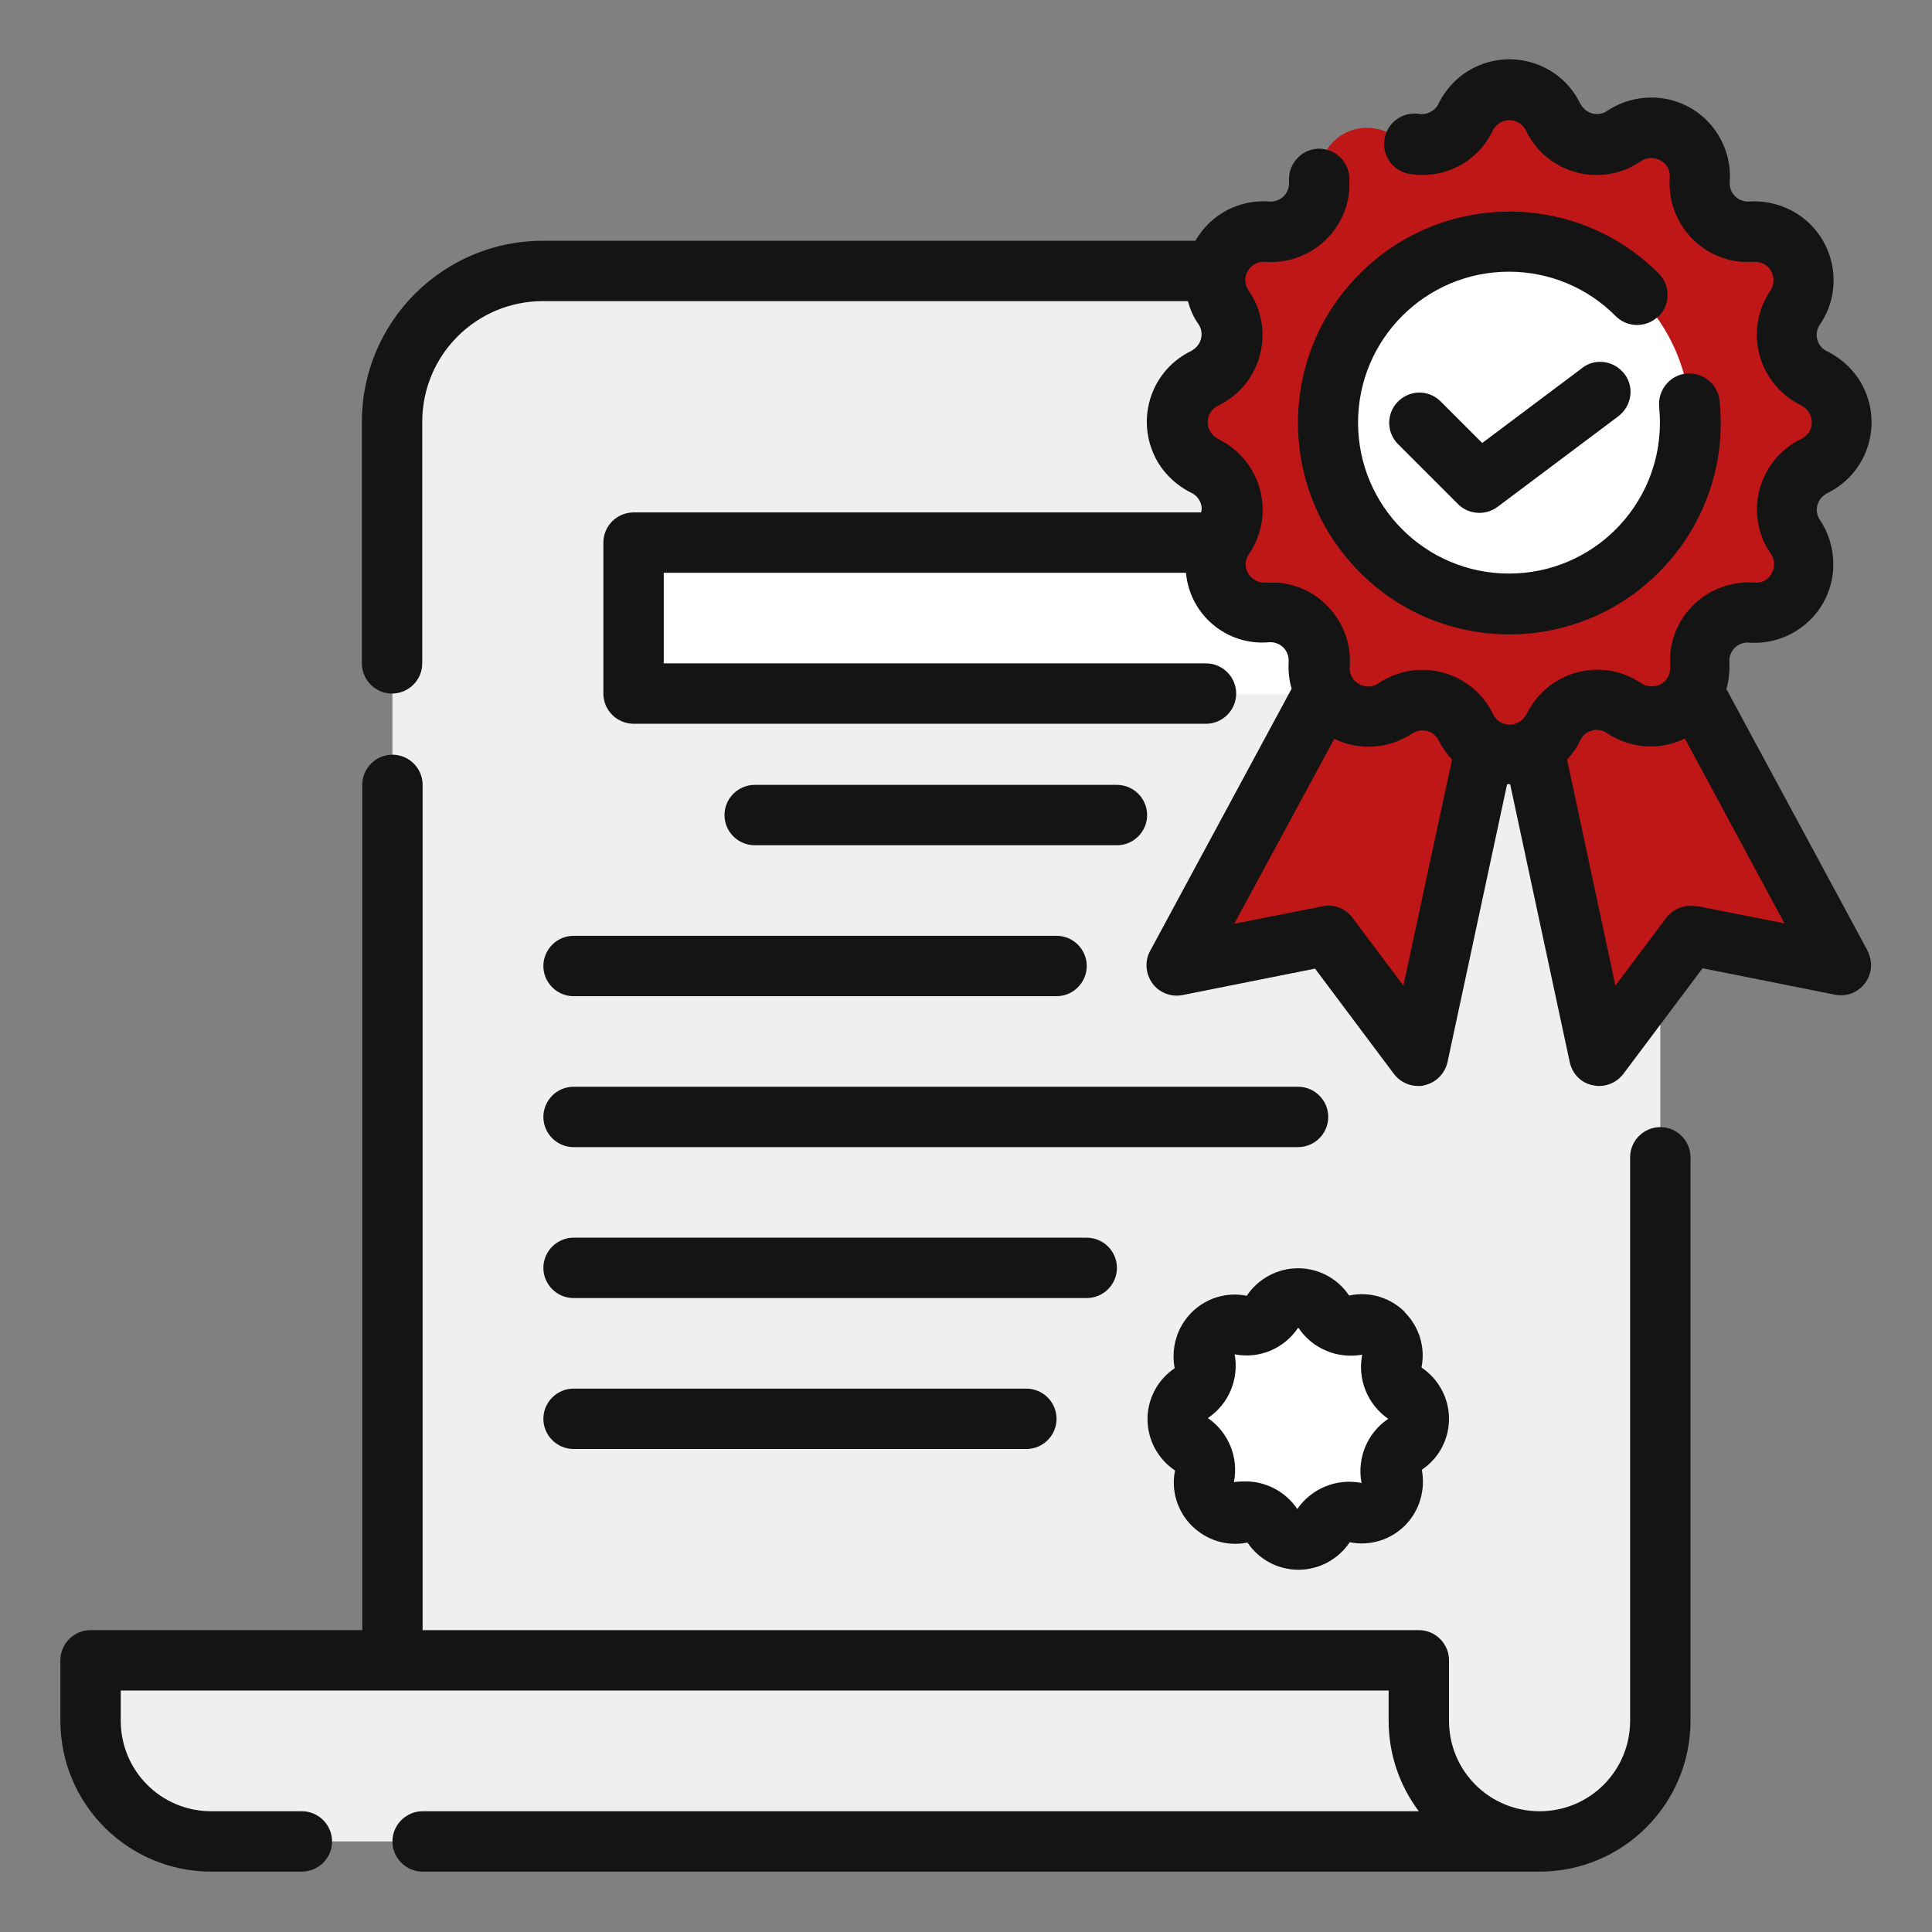<?xml version="1.0" encoding="UTF-8"?>
<svg id="Layer_1" xmlns="http://www.w3.org/2000/svg" version="1.1" viewBox="0 0 512 512">
  <rect x="0" y="0" width="512" height="512" fill="#808080" stroke="none"/>
  <!-- Generator: Adobe Illustrator 29.8.1, SVG Export Plug-In . SVG Version: 2.1.1 Build 2)  -->
  <defs>
    <style>
      .st0 {
        fill: #efefef;
      }

      .st1 {
        fill: #141414;
      }

      .st2 {
        fill: #fff;
      }

      .st3 {
        fill: #bf1717;
      }
    </style>
  </defs>
  <path class="st0" d="M144,72h296v384c0,17.7-14.3,32-32,32H104V112c0-22.1,17.9-40,40-40Z"/>
  <path class="st0" d="M376,456v-16H24v16c0,17.7,14.3,32,32,32h352c-17.7,0-32-14.3-32-32Z"/>
  <path class="st2" d="M168,144h192v40h-192v-40Z"/>
  <path class="st3" d="M424,280l24-32,40,8-56-104-32,16,24,112Z"/>
  <path class="st3" d="M376,280l-24-32-40,8,56-104,32,16-24,112Z"/>
  <path class="st3" d="M480.8,100.4c-.6-.3-1.1-.6-1.6-.9-5.9-4-7.4-12-3.4-17.9,1.6-2.4,2.4-5.3,2.2-8.2-.5-7.1-6.7-12.4-13.8-11.9-.6,0-1.2,0-1.8,0-7.1-.5-12.4-6.7-11.9-13.7.2-2.9-.6-5.8-2.2-8.2-4-5.9-12-7.4-17.9-3.4-.5.4-1.1.7-1.6.9-6.4,3.1-14.1.4-17.2-6h0c-1.3-2.6-3.4-4.7-6-6-6.4-3.1-14.1-.4-17.2,6-.3.6-.6,1.1-.9,1.6-4,5.9-12,7.4-17.9,3.4-2.4-1.6-5.3-2.4-8.2-2.2-1.9.1-3.6.7-5.2,1.5,0,0,0,0,0,0-.3.2-.7.4-1,.6,0,0,0,0-.1.1-.3.2-.6.4-.8.6,0,0-.1.1-.2.2-.2.2-.5.4-.7.6,0,0-.1.1-.2.2-.2.2-.4.5-.6.7,0,0-.1.1-.2.2-.2.3-.4.5-.6.8,0,0,0,.1-.1.2-.2.3-.4.6-.6.9,0,0,0,0,0,0-1.1,2.1-1.7,4.5-1.5,7.1,0,0,0,0,0,.1,0,.3,0,.6,0,.9,0,.4,0,.8,0,1.3,0,0,0,.1,0,.2-.7,6.4-6.2,11.4-12.7,11.3h-1c-.3,0-.7,0-1,0-7.1,0-12.8,5.8-12.8,12.8,0,.4,0,.9,0,1.3,0,0,0,0,0,0,0,.4,0,.7.2,1.1,0,0,0,.2,0,.2,0,.3.1.6.2.9.4,1.3.9,2.6,1.7,3.8.3.5.7,1.1.9,1.6,2.4,4.9,1.4,10.6-2.1,14.3-1.1,1.1-2.3,2.1-3.8,2.8-2.6,1.3-4.7,3.4-6,6-1,2-1.4,4.1-1.3,6.2.2,4.6,2.8,8.9,7.2,11,.6.3,1.1.6,1.6.9,5.5,3.7,7.2,11,4.1,16.8-.2.3-.4.7-.6,1-1.5,2.1-2.3,4.6-2.3,7.2,0,5.2,3.1,9.7,7.5,11.7,0,0,0,0,0,0,.2.1.5.2.7.3.2,0,.4.1.5.2,0,0,.2,0,.3,0,1.5.4,3,.6,4.6.5.4,0,.9,0,1.3,0,.2,0,.4,0,.6,0,.3,0,.7,0,1,.1,0,0,.2,0,.2,0,.4,0,.7.1,1.1.2,0,0,0,0,.1,0,.4.1.7.2,1.1.4,0,0,0,0,.1,0,.4.1.7.3,1,.5,0,0,0,0,.1,0,.3.2.7.4,1,.6,0,0,0,0,.1,0,.3.2.6.4.9.6,0,0,.1,0,.2.1.3.2.5.4.8.7,0,0,.1.1.2.2.2.2.4.4.6.7,0,0,.2.2.2.3.2.2.3.4.5.6,0,.1.2.3.3.4.1.2.2.3.3.5.1.2.2.4.3.6,0,.1.1.2.2.4.1.3.3.5.4.8,0,0,0,.1,0,.2.6,1.5,1,3.1.9,4.9v.9s0,0,0,.1c0,.3,0,.6,0,.9,0,0,0,0,0,0,0,.4,0,.8,0,1.1,0,.2,0,.5,0,.7,0,.1,0,.3,0,.4,0,.3.1.5.2.8,0,.1,0,.2,0,.3,0,.3.2.5.3.8,0,0,0,.1,0,.2.1.3.2.6.3.8,0,0,0,0,0,.1.5,1,1.1,2,1.8,2.8,0,0,0,0,0,0,.2.3.5.6.8.8.1.1.3.3.4.4.2.1.3.3.5.4.2.2.4.3.6.5.1,0,.2.2.3.2.3.2.5.3.8.5,0,0,.2.1.3.2.3.2.6.3.9.5,0,0,.1,0,.2,0,3.3,1.4,7.1,1.4,10.5-.2,0,0,0,0,.1,0,.5-.3,1.1-.6,1.6-.9.5-.3,1.1-.7,1.6-.9,5.8-2.8,12.7-.9,16.2,4.3.3.5.7,1,.9,1.6,1.3,2.6,3.4,4.7,6,6,6.4,3.1,14.1.4,17.2-6,.1-.3.3-.6.4-.8.2-.3.3-.5.5-.8,4-5.9,12-7.4,17.8-3.4.4.3.9.6,1.4.8.1,0,.2.1.4.2.1,0,.3.1.4.2.2,0,.4.2.6.2,0,0,.2,0,.3,0,.3,0,.5.2.8.2,0,0,0,0,.1,0,1.1.3,2.1.4,3.2.4,3.9,0,7.3-1.7,9.7-4.4,0,0,0,0,0,0,.2-.2.4-.5.6-.7,0,0,.1-.2.2-.3.1-.2.2-.4.4-.6.1-.2.2-.3.3-.5,0-.1.1-.2.2-.3.1-.3.3-.6.4-.8,0,0,0,0,0,0,.8-1.8,1.2-3.9,1-6,0,0,0-.1,0-.2,0-.3,0-.5,0-.8,0-.4,0-.8,0-1.2,0-.2,0-.3,0-.4,0-.3,0-.6.1-.9,0,0,0-.2,0-.2,1.3-5.7,6.4-10,12.5-10h1c.3,0,.7,0,1,0,7.1,0,12.8-5.8,12.8-12.8,0-.4,0-.8,0-1.1,0,0,0-.1,0-.2,0,0,0-.1,0-.2-.2-2-.9-4-2.1-5.8-.3-.5-.7-1.1-.9-1.6-3.1-6.4-.4-14.1,6-17.2,2.6-1.3,4.7-3.4,6-6,3.1-6.4.4-14.1-6-17.2Z"/>
  <circle class="st2" cx="400" cy="112" r="48"/>
  <path class="st2" d="M350.8,347.6c1.8,2.8,5.2,4.1,8.4,3.5,4.4-.9,8.7,2,9.6,6.4.2,1,.2,2.1,0,3.2-.7,3.3.7,6.6,3.5,8.4,3.8,2.5,4.8,7.6,2.3,11.3-.6.9-1.4,1.7-2.3,2.3-2.8,1.8-4.2,5.2-3.5,8.4.9,4.4-2,8.7-6.4,9.6-1,.2-2.1.2-3.2,0-3.3-.7-6.6.7-8.4,3.5-2.5,3.8-7.6,4.8-11.3,2.3-.9-.6-1.7-1.4-2.3-2.3-1.8-2.8-5.2-4.1-8.4-3.5-4.4.9-8.7-2-9.6-6.5-.2-1-.2-2.1,0-3.1.7-3.3-.7-6.6-3.5-8.4-3.8-2.5-4.8-7.6-2.3-11.3.6-.9,1.4-1.7,2.3-2.3,2.8-1.8,4.1-5.2,3.5-8.4-.9-4.4,2-8.7,6.5-9.6,1-.2,2.1-.2,3.1,0,3.3.7,6.6-.7,8.4-3.5,2.5-3.8,7.6-4.8,11.3-2.3.9.6,1.7,1.4,2.3,2.3Z"/>
  <g id="Outline_copy">
    <path class="st1" d="M440,298.7c-4.4,0-8,3.6-8,8v149.3c0,13.3-10.7,24-24,24s-24-10.7-24-24v-16c0-4.4-3.6-8-8-8H112v-224c0-4.4-3.6-8-8-8s-8,3.6-8,8v224H24c-4.4,0-8,3.6-8,8v16c0,22.1,17.9,40,40,40h24c4.4,0,8-3.6,8-8s-3.6-8-8-8h-24c-13.3,0-24-10.7-24-24v-8h336v8c0,8.7,2.8,17.1,8,24H112c-4.4,0-8,3.6-8,8s3.6,8,8,8h296c22.1,0,40-17.9,40-40v-149.3c0-4.4-3.6-8-8-8Z"/>
    <path class="st1" d="M296,224c4.4,0,8-3.6,8-8s-3.6-8-8-8h-96c-4.4,0-8,3.6-8,8s3.6,8,8,8h96Z"/>
    <path class="st1" d="M144,256c0,4.4,3.6,8,8,8h128c4.4,0,8-3.6,8-8s-3.6-8-8-8h-128c-4.4,0-8,3.6-8,8Z"/>
    <path class="st1" d="M152,304h192c4.4,0,8-3.6,8-8s-3.6-8-8-8h-192c-4.4,0-8,3.6-8,8s3.6,8,8,8Z"/>
    <path class="st1" d="M152,344h136c4.4,0,8-3.6,8-8s-3.6-8-8-8h-136c-4.4,0-8,3.6-8,8s3.6,8,8,8Z"/>
    <path class="st1" d="M152,384h120c4.4,0,8-3.6,8-8s-3.6-8-8-8h-120c-4.4,0-8,3.6-8,8s3.6,8,8,8Z"/>
    <path class="st1" d="M457.5,182.6c.7-2.3.9-4.7.8-7.1-.1-1.4.4-2.8,1.4-3.8,1-1,2.4-1.5,3.8-1.4,11.5.8,21.5-7.8,22.3-19.3.3-4.7-.9-9.3-3.5-13.2-1.5-2.2-.9-5.2,1.3-6.7.2-.1.4-.3.6-.4,10.4-5,14.7-17.5,9.7-27.9-2-4.2-5.5-7.6-9.7-9.7-1.3-.6-2.2-1.7-2.6-3.1-.4-1.4-.1-2.8.7-4,6.5-9.5,4-22.5-5.5-29-3.9-2.6-8.5-3.9-13.2-3.6-1.4.1-2.8-.4-3.8-1.4-1-1-1.5-2.4-1.4-3.8.8-11.5-7.8-21.5-19.3-22.3-4.7-.3-9.3.9-13.2,3.5-2.2,1.5-5.2.9-6.7-1.3-.1-.2-.3-.4-.4-.6-5-10.4-17.5-14.7-27.9-9.7-4.2,2-7.6,5.5-9.7,9.7-.9,1.9-3,3-5.1,2.7-4.4-.7-8.5,2.3-9.2,6.7-.7,4.4,2.3,8.5,6.7,9.2,9.1,1.5,18.1-3.2,22-11.5,1.2-2.4,4.1-3.4,6.5-2.3,1,.5,1.8,1.3,2.3,2.3,5,10.4,17.4,14.7,27.8,9.7.9-.5,1.8-1,2.7-1.6,2.2-1.5,5.2-.9,6.8,1.3.6.9.9,2,.8,3.1-.8,11.5,7.8,21.5,19.3,22.3,1,0,2,0,3,0,2.7-.2,5,1.8,5.2,4.5,0,1.1-.2,2.2-.8,3.1-6.5,9.5-4,22.4,5.5,28.9.9.6,1.8,1.1,2.7,1.6,2.4,1.2,3.4,4.1,2.3,6.5-.5,1-1.3,1.8-2.3,2.3-10.4,5-14.7,17.4-9.7,27.8.5.9,1,1.8,1.6,2.7,1.1,1.5,1.1,3.5.2,5.2-.9,1.7-2.7,2.6-4.6,2.4-11.5-.8-21.5,7.8-22.3,19.3,0,1,0,2,0,3,.2,2.7-1.8,5-4.5,5.2-1.1,0-2.2-.2-3.1-.8-9.5-6.5-22.4-4-28.9,5.5-.6.9-1.1,1.8-1.6,2.7-1.2,2.4-4.1,3.4-6.5,2.3-1-.5-1.8-1.3-2.3-2.3-5-10.4-17.5-14.7-27.8-9.7-.9.4-1.8.9-2.6,1.5-2.2,1.5-5.2.9-6.8-1.3-.6-.9-.9-2-.8-3.1.8-11.5-7.8-21.5-19.3-22.3-1,0-2,0-3,0-1.9.1-3.6-.8-4.6-2.4-1-1.6-.9-3.6.2-5.2,6.5-9.5,4-22.4-5.5-28.9-.9-.6-1.8-1.1-2.7-1.6-2.4-1.2-3.4-4.1-2.3-6.5.5-1,1.3-1.8,2.3-2.3,10.4-5,14.7-17.4,9.7-27.8-.5-.9-1-1.8-1.6-2.7-1.1-1.5-1.2-3.6-.2-5.2.9-1.6,2.7-2.6,4.6-2.4,11.5.8,21.5-7.8,22.3-19.3,0-1,0-2,0-3-.2-4.4-3.9-7.8-8.3-7.7-4.4.2-7.8,3.9-7.7,8.3,0,.2,0,.3,0,.5.1,1.4-.4,2.8-1.4,3.8-1,1-2.4,1.5-3.8,1.4-8-.6-15.6,3.4-19.6,10.4h-172.9c-26.5,0-48,21.5-48,48v64c0,4.4,3.6,8,8,8s8-3.6,8-8v-64c0-17.7,14.3-32,32-32h170.9c.6,2.2,1.5,4.3,2.8,6.1,1.5,2.2.9,5.2-1.3,6.7-.2.1-.4.3-.6.4-10.4,5-14.7,17.5-9.7,27.9,2,4.2,5.5,7.6,9.7,9.7,1.3.6,2.2,1.7,2.6,3.1.2.7.2,1.4,0,2.1h-150.4c-4.4,0-8,3.6-8,8v40c0,4.4,3.6,8,8,8h151.7c4.4,0,8-3.6,8-8s-3.6-8-8-8h-143.7v-24h138.4c1,11.2,10.9,19.4,22,18.4,1.4-.1,2.8.4,3.8,1.4,1,1,1.5,2.4,1.4,3.8-.1,2.4.1,4.8.8,7.1l-37.5,69.5c-1.5,2.7-1.2,6.1.6,8.6,1.8,2.5,5,3.7,8,3.1l35.1-7,20.9,27.9c1.5,2,3.9,3.2,6.4,3.2.6,0,1.2,0,1.7-.2,3.1-.7,5.4-3.1,6.1-6.1l15.8-73.7c.1,0,.2,0,.4,0s.2,0,.4,0l15.8,73.7c.7,3.1,3,5.5,6.1,6.1.6.1,1.1.2,1.7.2,2.5,0,4.9-1.2,6.4-3.2l21-28,35.1,7c4.3.9,8.5-1.9,9.4-6.3.4-1.8,0-3.7-.8-5.4l-37.5-69.5ZM371.9,261.2l-13.5-18c-1.8-2.5-5-3.7-8-3l-23.3,4.6,26.5-49c6.6,3.2,14.5,2.7,20.6-1.4,1.2-.8,2.6-1,4-.7,1.4.4,2.5,1.3,3.1,2.6.9,1.8,2.1,3.5,3.5,5l-12.9,59.9ZM449.6,240.2c-3-.6-6.2.6-8,3l-13.5,18-12.8-59.9c1.4-1.5,2.6-3.2,3.5-5.1.6-1.3,1.7-2.2,3.1-2.6,1.4-.4,2.8-.1,4,.7,6.1,4.1,14,4.7,20.6,1.4l26.4,49-23.3-4.6Z"/>
    <path class="st1" d="M439.6,83.8c3.1-3.1,3.1-8.2,0-11.3-21.8-21.9-57.3-21.9-79.2,0-21.9,21.8-21.9,57.3,0,79.2,21.8,21.9,57.3,21.9,79.2,0,10.5-10.5,16.5-24.8,16.4-39.7,0-2-.1-3.9-.3-5.8-.4-4.4-4.4-7.6-8.8-7.2-4.4.4-7.6,4.4-7.2,8.8.1,1.4.2,2.8.2,4.2,0,22.1-17.9,40-40,40-22.1,0-40-17.9-40-40,0-22.1,17.9-40,40-40,10.6,0,20.8,4.2,28.3,11.8,3.1,3.1,8.2,3.1,11.3,0Z"/>
    <path class="st1" d="M419.2,97.6l-26.4,19.8-11.1-11.1c-3.2-3.1-8.2-3-11.3.2-3,3.1-3,8,0,11.1l16,16c2.8,2.8,7.3,3.1,10.5.7l32-24c3.5-2.7,4.3-7.7,1.6-11.2s-7.7-4.3-11.2-1.6h0Z"/>
    <path class="st1" d="M372.3,347.7c-3.8-3.8-9.3-5.5-14.6-4.4-.1,0-.2,0-.2,0-3-4.5-8.1-7.2-13.5-7.2-5.5,0-10.6,2.8-13.6,7.3-5.3-1.1-10.8.6-14.6,4.4-3.9,3.9-5.5,9.4-4.5,14.8-4.5,3-7.2,8.1-7.2,13.5,0,5.5,2.8,10.6,7.3,13.6-1.1,5.3.6,10.8,4.4,14.6,3.9,3.9,9.4,5.6,14.8,4.5,3,4.5,8.1,7.2,13.5,7.2,5.5,0,10.6-2.8,13.6-7.3,5.3,1.1,10.8-.6,14.6-4.4,3.9-3.9,5.5-9.4,4.5-14.8,4.5-3,7.2-8.1,7.2-13.5,0-5.5-2.8-10.6-7.3-13.6,1.1-5.3-.6-10.8-4.4-14.6h0ZM360.8,393c-6.5-1.3-13.2,1.4-17,6.9-3.1-4.6-8.4-7.4-13.9-7.3-1,0-2,0-2.9.2,1.3-6.5-1.4-13.2-6.9-17,5.5-3.7,8.3-10.3,7.1-16.9,6.5,1.3,13.1-1.5,16.8-7,0,0,.1,0,.1,0,3.7,5.5,10.3,8.3,16.9,7.1-1.3,6.5,1.4,13.2,6.9,17-5.5,3.7-8.3,10.3-7.1,16.9h0Z"/>
  </g>
</svg>